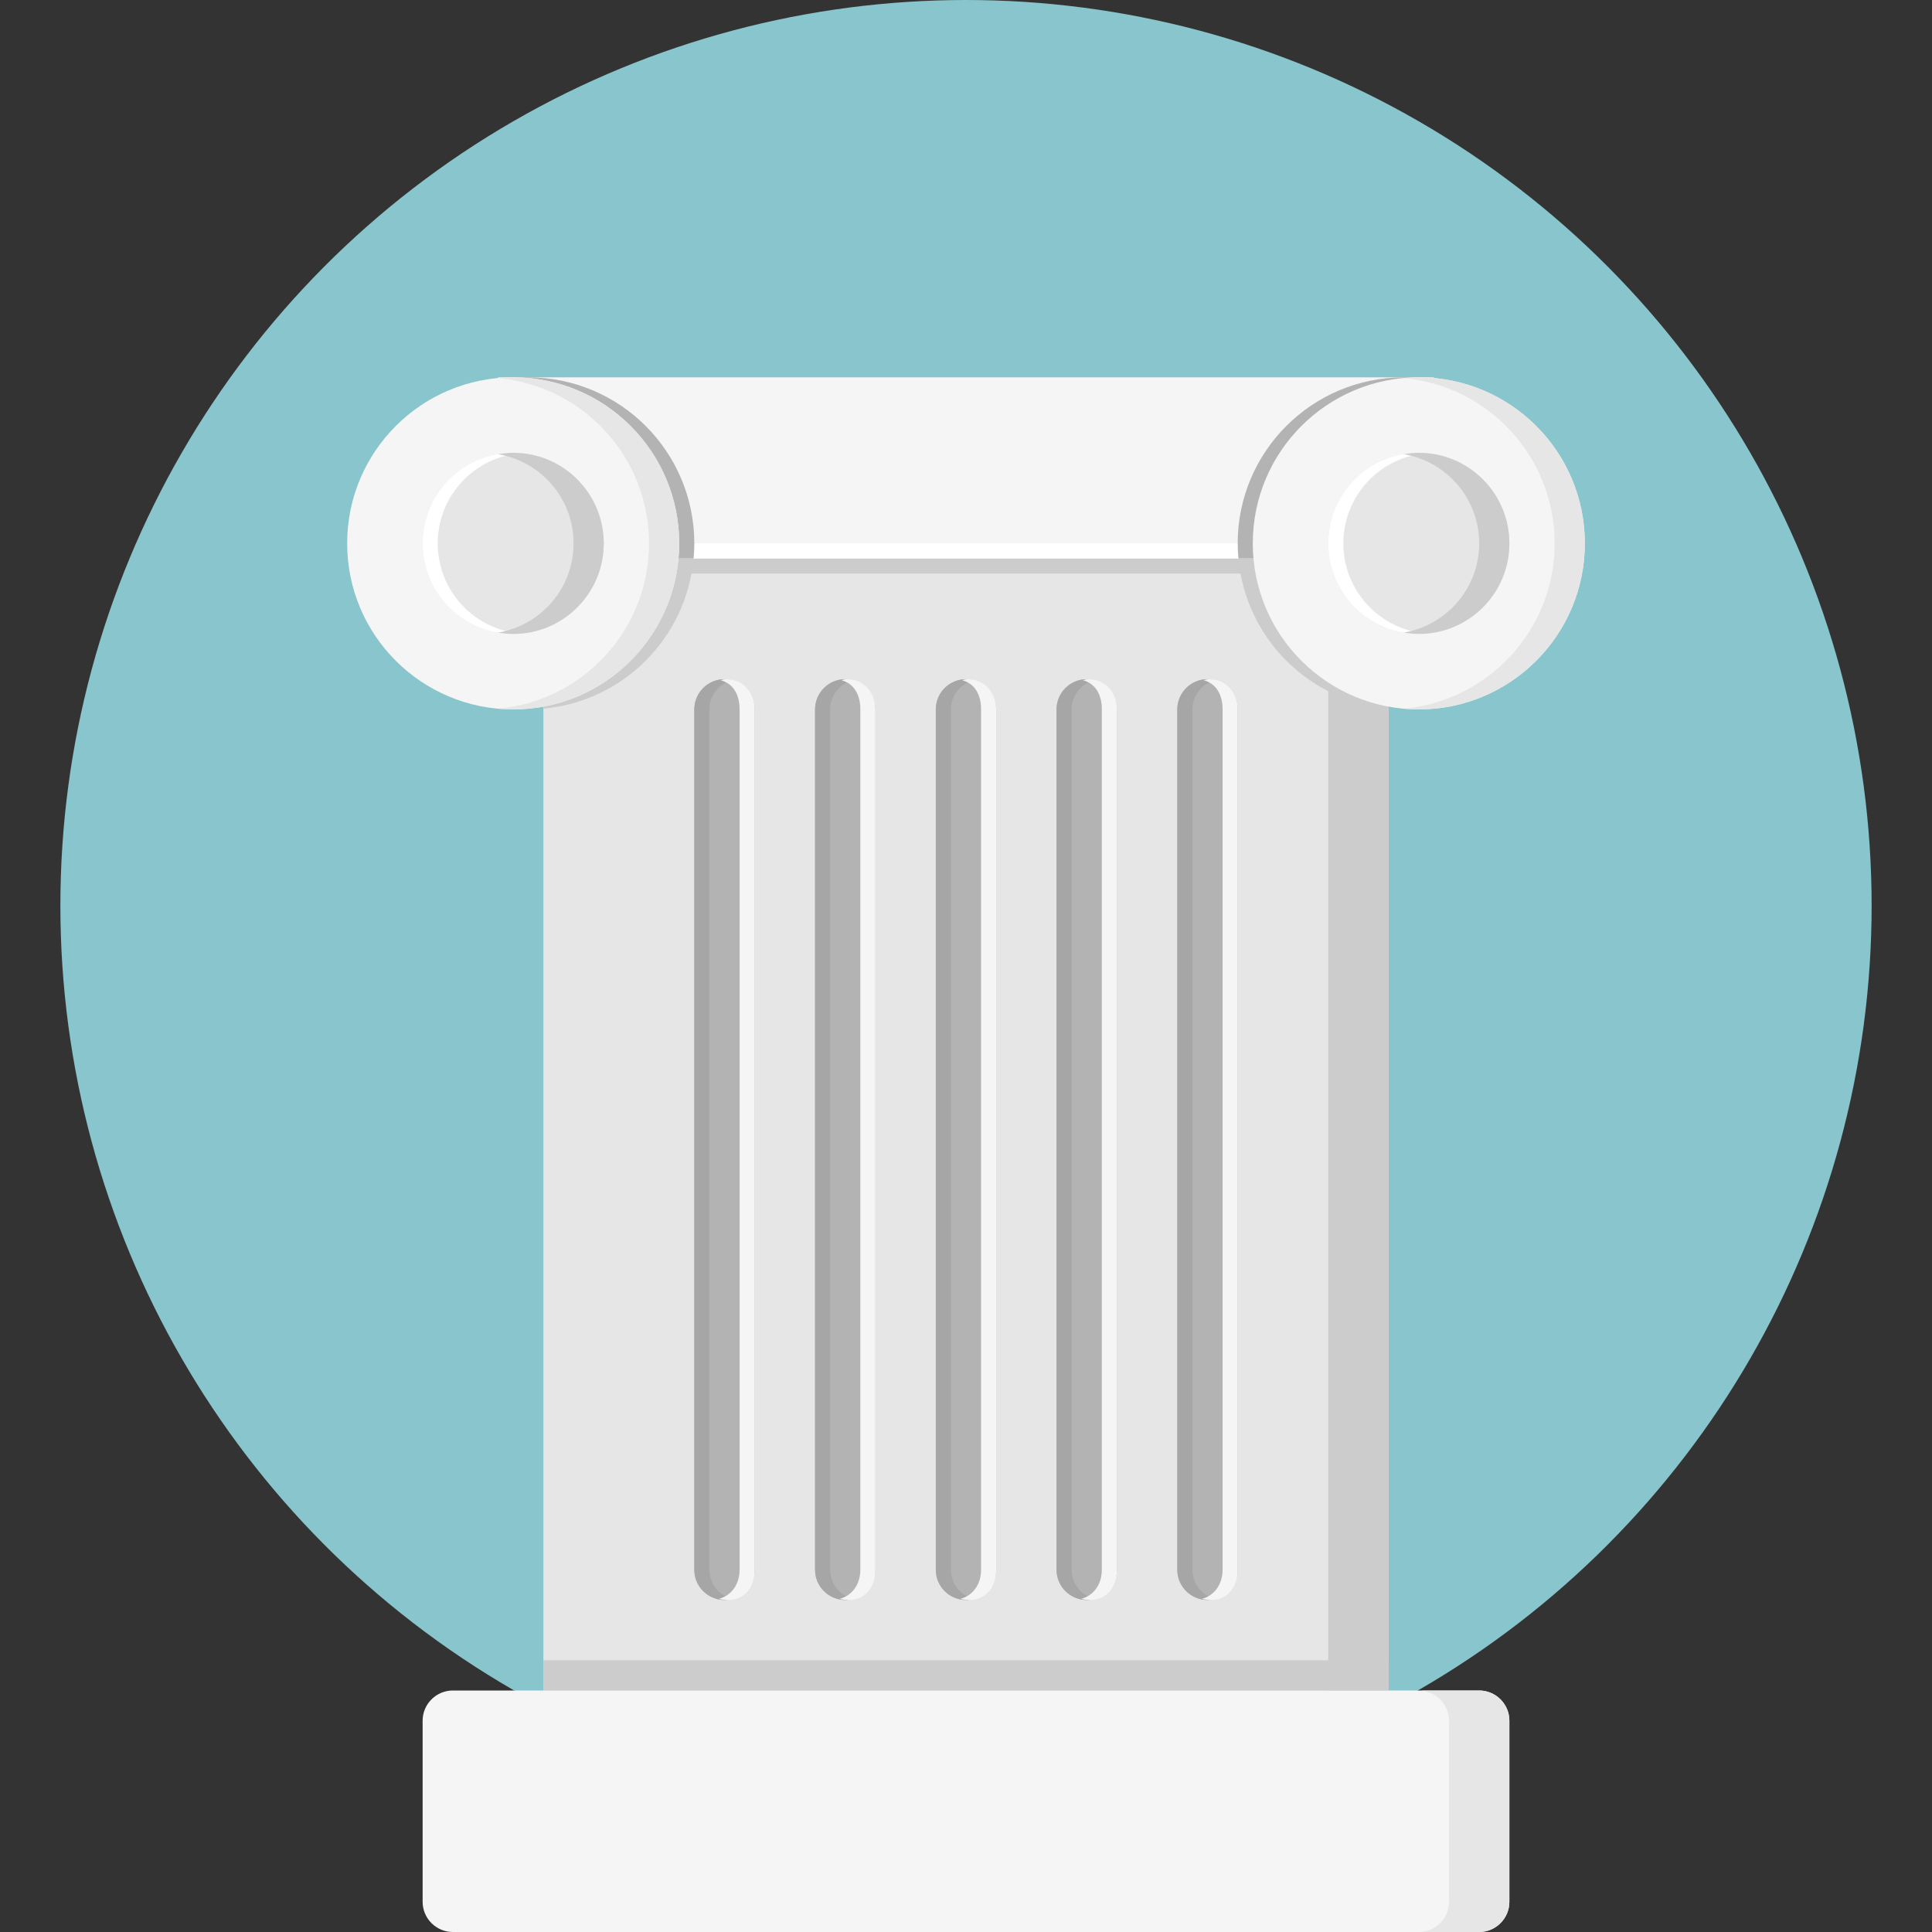 <?xml version="1.0" encoding="iso-8859-1"?>
<!-- Generator: Adobe Illustrator 19.0.0, SVG Export Plug-In . SVG Version: 6.00 Build 0)  -->
<svg version="1.1" id="Layer_1" xmlns="http://www.w3.org/2000/svg" xmlns:xlink="http://www.w3.org/1999/xlink" x="0px" y="0px"
	 viewBox="0 0 512 512" style="enable-background:new 0 0 512 512;" xml:space="preserve">
<rect x="0" y="0" width="512" height="512" fill="#333333" stroke="none"/>
<circle style="fill:#88C5CC;" cx="256" cy="240" r="240"/>
<path style="fill:#E6E6E6;" d="M144,484.256C177.44,501.936,215.54,512,256,512s78.564-10.056,112-27.744V148H144V484.256z"/>
<g>
	<rect x="144" y="148" style="fill:#CCCCCC;" width="204" height="4"/>
	<path style="fill:#CCCCCC;" d="M352,491.944c5.436-2.376,10.78-4.924,16-7.688V148h-16V491.944z"/>
	<path style="fill:#CCCCCC;" d="M368,187.8V148h-39.8C330.1,169.104,346.9,185.896,368,187.8z"/>
	<path style="fill:#CCCCCC;" d="M144,187.8c21.104-1.904,37.896-18.696,39.8-39.8H144V187.8z"/>
</g>
<g>
	
		<ellipse style="fill:none;stroke:#000000;stroke-linecap:round;stroke-linejoin:round;stroke-miterlimit:10;" cx="384" cy="132.68" rx="16" ry="15.48"/>
	
		<ellipse style="fill:none;stroke:#000000;stroke-linecap:round;stroke-linejoin:round;stroke-miterlimit:10;" cx="128" cy="132.68" rx="16" ry="15.48"/>
</g>
<polygon style="fill:#F5F5F5;" points="256,100 132,100 132,148 256,148 380,148 380,100 "/>
<rect x="144" y="144" style="fill:#FFFFFF;" width="204" height="4"/>
<g>
	<path style="fill:#B3B3B3;" d="M328,144c0,1.348,0.084,2.68,0.2,4H380v-47.24c-2.592-0.48-5.264-0.76-8-0.76
		C347.7,100,328,119.7,328,144z"/>
	<path style="fill:#B3B3B3;" d="M132,148h51.8c0.12-1.32,0.2-2.652,0.2-4c0-24.3-19.7-44-44-44c-2.736,0-5.404,0.284-8,0.76V148z"/>
</g>
<circle style="fill:#F5F5F5;" cx="376" cy="144" r="44"/>
<g>
	<path style="fill:#E6E6E6;" d="M376,100c-1.348,0-2.68,0.084-4,0.2c22.42,2.024,40,20.848,40,43.8s-17.58,41.772-40,43.8
		c1.32,0.12,2.652,0.2,4,0.2c24.3,0,44-19.7,44-44S400.3,100,376,100z"/>
	<circle style="fill:#E6E6E6;" cx="376" cy="144" r="24"/>
</g>
<path style="fill:#FFFFFF;" d="M356,144c0-12.58,9.684-22.88,22-23.9c-0.66-0.052-1.324-0.1-2-0.1c-13.256,0-24,10.744-24,24
	s10.744,24,24,24c0.676,0,1.34-0.048,2-0.1C365.684,166.88,356,156.58,356,144z"/>
<path style="fill:#CCCCCC;" d="M376,120c-1.364,0-2.696,0.14-4,0.36c11.348,1.908,20,11.752,20,23.64s-8.652,21.732-20,23.64
	c1.304,0.22,2.636,0.36,4,0.36c13.256,0,24-10.744,24-24S389.256,120,376,120z"/>
<circle style="fill:#F5F5F5;" cx="136" cy="144" r="44"/>
<g>
	<path style="fill:#E6E6E6;" d="M136,100c-1.348,0-2.68,0.084-4,0.2c22.424,2.024,40,20.848,40,43.8s-17.576,41.772-40,43.8
		c1.32,0.12,2.652,0.2,4,0.2c24.3,0,44-19.7,44-44S160.3,100,136,100z"/>
	<circle style="fill:#E6E6E6;" cx="136" cy="144" r="24"/>
</g>
<path style="fill:#FFFFFF;" d="M116,144c0-12.58,9.684-22.88,22-23.9c-0.66-0.052-1.324-0.1-2-0.1c-13.256,0-24,10.744-24,24
	s10.744,24,24,24c0.676,0,1.34-0.048,2-0.1C125.684,166.88,116,156.58,116,144z"/>
<path style="fill:#CCCCCC;" d="M136,120c-1.364,0-2.696,0.14-4,0.36c11.348,1.908,20,11.752,20,23.64s-8.652,21.732-20,23.64
	c1.304,0.22,2.636,0.36,4,0.36c13.256,0,24-10.744,24-24S149.256,120,136,120z"/>
<path style="fill:#F5F5F5;" d="M400,504c0,4.4-3.6,8-8,8H120c-4.4,0-8-3.6-8-8v-48c0-4.4,3.6-8,8-8h272c4.4,0,8,3.6,8,8V504z"/>
<path style="fill:#E6E6E6;" d="M392,448h-16c4.4,0,8,3.6,8,8v48c0,4.4-3.6,8-8,8h16c4.4,0,8-3.6,8-8v-48
	C400,451.6,396.4,448,392,448z"/>
<path style="fill:#B3B3B3;" d="M264,188v72v84v72c0,4.416-3.584,8-8,8c-4.416,0-8-3.584-8-8v-72v-84v-72c0-4.416,3.584-8,8-8
	C260.416,180,264,183.584,264,188z M288,180c-4.416,0-8,3.584-8,8v72v84v72c0,4.416,3.584,8,8,8s8-3.584,8-8v-72v-84v-72
	C296,183.584,292.416,180,288,180z M320,180c-4.416,0-8,3.584-8,8v72v84v72c0,4.416,3.584,8,8,8s8-3.584,8-8v-72v-84v-72
	C328,183.584,324.416,180,320,180z M224,180c-4.416,0-8,3.584-8,8v72v84v72c0,4.416,3.584,8,8,8s8-3.584,8-8v-72v-84v-72
	C232,183.584,228.416,180,224,180z M192,180c-4.416,0-8,3.584-8,8v72v84v72c0,4.416,3.584,8,8,8s8-3.584,8-8v-72v-84v-72
	C200,183.584,196.416,180,192,180z"/>
<g>
	<path style="fill:#A6A6A6;" d="M252,416v-72v-84v-72c0-3.724,2.556-6.824,6-7.716c-0.644-0.168-1.304-0.284-2-0.284
		c-4.416,0-8,3.584-8,8v72v84v72c0,4.416,3.584,8,8,8c0.696,0,1.356-0.116,2-0.28C254.556,422.824,252,419.728,252,416z"/>
	<path style="fill:#A6A6A6;" d="M220,416v-72v-84v-72c0-3.724,2.556-6.824,6-7.716c-0.644-0.168-1.304-0.284-2-0.284
		c-4.416,0-8,3.584-8,8v72v84v72c0,4.416,3.584,8,8,8c0.696,0,1.356-0.116,2-0.28C222.556,422.824,220,419.728,220,416z"/>
	<path style="fill:#A6A6A6;" d="M188,416v-72v-84v-72c0-3.724,2.556-6.824,6-7.716c-0.644-0.168-1.304-0.284-2-0.284
		c-4.416,0-8,3.584-8,8v72v84v72c0,4.416,3.584,8,8,8c0.696,0,1.356-0.116,2-0.28C190.556,422.824,188,419.728,188,416z"/>
	<path style="fill:#A6A6A6;" d="M284,416v-72v-84v-72c0-3.724,2.556-6.824,6-7.716c-0.644-0.168-1.304-0.284-2-0.284
		c-4.416,0-8,3.584-8,8v72v84v72c0,4.416,3.584,8,8,8c0.696,0,1.356-0.116,2-0.28C286.556,422.824,284,419.728,284,416z"/>
	<path style="fill:#A6A6A6;" d="M316,416v-72v-84v-72c0-3.724,2.556-6.824,6-7.716c-0.644-0.168-1.304-0.284-2-0.284
		c-4.416,0-8,3.584-8,8v72v84v72c0,4.416,3.584,8,8,8c0.696,0,1.356-0.116,2-0.28C318.556,422.824,316,419.728,316,416z"/>
</g>
<g>
	<path style="fill:#F5F5F5;" d="M260,416v-72v-84v-72c0-3.724-1.556-6.824-5-7.716c0.644-0.168,0.804-0.284,1.5-0.284
		c4.416,0,7.5,3.584,7.5,8v72v84v72c0,4.416-2.584,8-7,8c-0.696,0-1.856-0.116-2.5-0.28C257.944,422.824,260,419.728,260,416z"/>
	<path style="fill:#F5F5F5;" d="M292,416v-72v-84v-72c0-3.724-1.556-6.824-5-7.716c0.644-0.168,0.804-0.284,1.5-0.284
		c4.416,0,7.5,3.584,7.5,8v72v84v72c0,4.416-2.584,8-7,8c-0.696,0-1.856-0.116-2.5-0.28C289.944,422.824,292,419.728,292,416z"/>
	<path style="fill:#F5F5F5;" d="M324,416v-72v-84v-72c0-3.724-1.556-6.824-5-7.716c0.644-0.168,0.804-0.284,1.5-0.284
		c4.416,0,7.5,3.584,7.5,8v72v84v72c0,4.416-2.584,8-7,8c-0.696,0-1.856-0.116-2.5-0.28C321.944,422.824,324,419.728,324,416z"/>
	<path style="fill:#F5F5F5;" d="M228,416v-72v-84v-72c0-3.724-1.556-6.824-5-7.716c0.644-0.168,0.804-0.284,1.5-0.284
		c4.416,0,7.5,3.584,7.5,8v72v84v72c0,4.416-2.584,8-7,8c-0.696,0-1.856-0.116-2.5-0.28C225.944,422.824,228,419.728,228,416z"/>
	<path style="fill:#F5F5F5;" d="M196,416v-72v-84v-72c0-3.724-1.556-6.824-5-7.716c0.644-0.168,0.804-0.284,1.5-0.284
		c4.416,0,7.5,3.584,7.5,8v72v84v72c0,4.416-2.584,8-7,8c-0.696,0-1.856-0.116-2.5-0.28C193.944,422.824,196,419.728,196,416z"/>
</g>
<rect x="144" y="440" style="fill:#CCCCCC;" width="224" height="8"/>
<g>
</g>
<g>
</g>
<g>
</g>
<g>
</g>
<g>
</g>
<g>
</g>
<g>
</g>
<g>
</g>
<g>
</g>
<g>
</g>
<g>
</g>
<g>
</g>
<g>
</g>
<g>
</g>
<g>
</g>
</svg>

